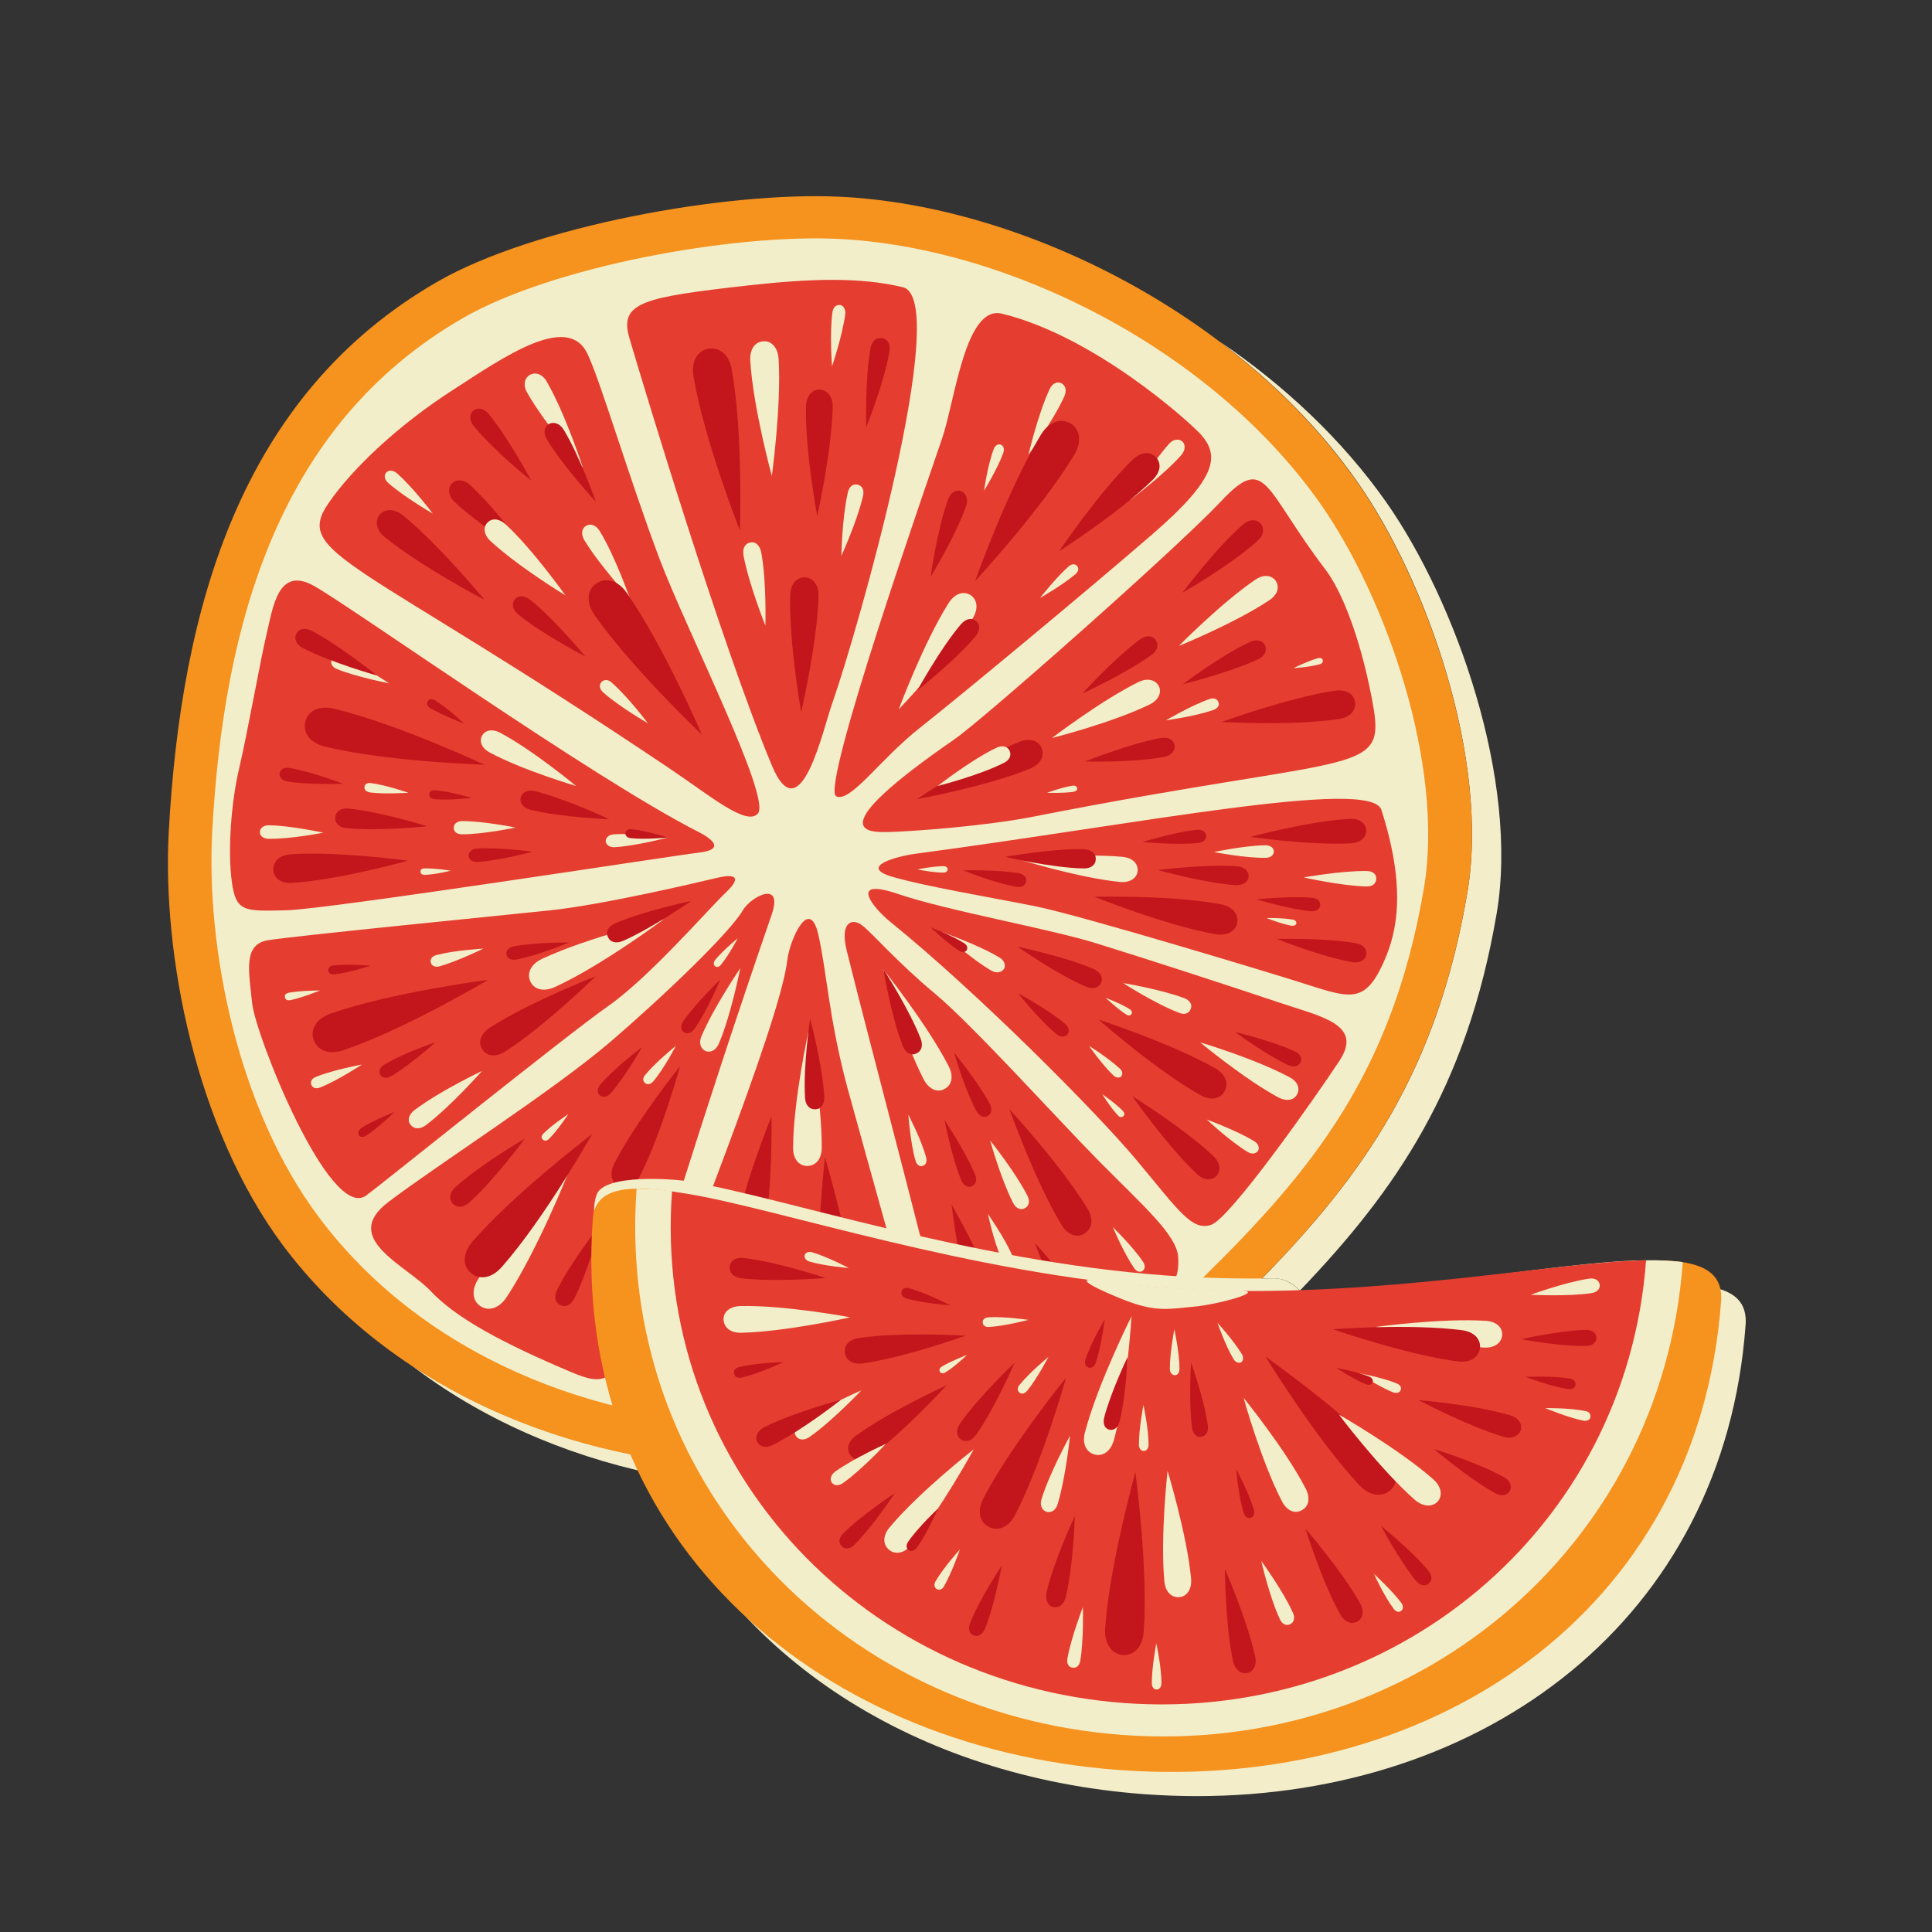 <svg id="Layer_1" xmlns="http://www.w3.org/2000/svg" xmlns:xlink="http://www.w3.org/1999/xlink" viewBox="0 0 60 60"><rect x="0" y="0" width="60" height="60" fill="#333333" stroke="none"/><style>.st0,.st1{clip-path:url(#SVGID_2_);fill:#f3edca}.st1{fill:#f6921e}.st2{fill:#f3eeca}.st3{fill:#e53e30}.st4{fill:#c3161c}.st5,.st6{clip-path:url(#SVGID_4_);fill:#f3eeca}.st6{fill:#f3edca}.st7{fill:#eae2a5}.st8{fill:#e98b1c}.st9{fill:#d93b2b}.st10{fill:#f6921e}</style><defs><path id="SVGID_1_" d="M5.22 6.09h49v49.69h-49z"/></defs><clipPath id="SVGID_2_"><use xlink:href="#SVGID_1_" overflow="visible"/></clipPath><path class="st0" d="M20.28 45.77c-2.78-.59-5.37-1.73-7.53-3.39 2.15 1.43 4.66 2.4 7.33 2.87.06.18.13.35.2.52m20.09-5.69c-.24-.25-.51-.38-.81-.38h-.36c3.13-3.21 5.43-6.42 6.37-11.98.7-4.12-1.26-9.7-3.44-12.79-1.15-1.64-2.62-3.1-4.26-4.33 2.01 1.36 3.81 3.05 5.17 4.98 2.18 3.1 4.14 8.67 3.44 12.79-.92 5.4-3.12 8.59-6.11 11.71"/><path class="st1" d="M45.57 27.72c-1.04 6.11-3.71 9.38-7.32 12.93-3.8 3.74-8.78 4.94-14.38 4.94-6 0-11.71-2.42-15.08-6.91C6.05 35 5.04 29.61 5.24 25.85c.38-6.94 2.21-13.58 8.36-17.11 2.98-1.71 8.94-2.8 12.49-2.63 5.65.27 12.4 3.66 16.03 8.82 2.18 3.09 4.15 8.67 3.45 12.79"/><path class="st2" d="M44.22 27.59c-.97 5.7-3.46 8.75-6.83 12.06-3.55 3.49-8.19 4.61-13.41 4.61-5.6 0-10.93-2.26-14.07-6.45-2.57-3.42-3.51-8.46-3.32-11.97.35-6.47 2.06-12.67 7.8-15.97 2.79-1.6 8.35-2.61 11.66-2.45 5.27.26 11.57 3.41 14.96 8.23 2.03 2.9 3.86 8.1 3.21 11.94"/><path class="st3" d="M23.97 23.77c-1.56-3.74-3.95-11.67-4.42-13.26-.34-1.13.44-1.28 3.72-1.65 1.91-.21 3.44-.26 4.77.06 1.53.38-1.41 10.69-2.19 12.91-.29.8-.99 4.08-1.88 1.94zM25.97 24.73c-.51-.24 2.91-9.99 3.3-11.15.39-1.16.71-4.11 1.84-3.84 2.89.7 5.84 3.37 6.19 3.76.58.66.5 1.35-1.51 3.09-2.02 1.75-6 5.05-7.23 6.02-1.23.97-2.15 2.33-2.59 2.12zM23.54 25.26c.41-.51-2.22-5.69-3.06-7.91-.96-2.55-1.84-5.55-2.24-6.37-.61-1.27-2.57.09-4.19 1.14-1.63 1.05-3.08 2.39-3.85 3.51-1.1 1.6.86 1.69 10.6 8.24 1.25.84 2.4 1.81 2.74 1.39zM21.7 25.84c.39.2.85.54 0 .64-.85.1-11.51 1.76-12.81 1.79-1.3.03-1.56.06-1.69-.88-.13-.94-.03-2.44.23-3.54.26-1.11.65-3.32.85-4.16.2-.85.36-2.11 1.46-1.5 1.11.61 8.65 5.97 11.96 7.65zM29.64 22.96c-4.17 2.88-2.7 2.89-2.08 2.88.62-.01 2.94-.17 4.49-.47 10.55-2.08 11.05-1.16 10.53-3.8-.34-1.73-.89-3.2-1.43-3.9-1.92-2.52-1.82-3.61-3.25-2.08-1.44 1.52-7.39 6.77-8.26 7.37zM22.32 27.25c.36-.08.81-.1.23.46-.58.55-2.37 2.63-3.67 3.54-1.3.91-7.21 5.67-7.51 5.88-1.14.81-3.45-5.01-3.54-5.98-.1-.98-.29-1.82.49-1.95.78-.13 7.15-.76 8.78-.93 1.61-.17 4.51-.85 5.22-1.02zM23.07 28.27c.25-.43 1.26-.95.9.12-4.87 14.11-4.18 15.09-6.26 14.21-2.08-.88-3.54-1.66-4.32-2.49-.78-.83-2.83-1.64-1.33-2.78s5.1-3.44 6.89-4.97c1.78-1.53 3.73-3.42 4.12-4.09M28.46 26.51c-.61.08-1.79.4-.78.71 1.01.3 2.99.63 4.45.92 1.46.29 7.63 2.17 8.19 2.35 1.53.48 2.02.74 2.61-.52.34-.74.85-2.08-.03-4.82-.32-1.01-7.58.45-14.44 1.36zM24.45 29.82c.07-.61.68-2.01.96-.81.26 1.11.33 2.63.91 4.78.59 2.15 2.29 8.23 2.36 8.48.18.72-.08.93-1.39 1.21-1.37.29-5.69.13-6.43-.16-.75-.29-.88-.49-.46-1.85.43-1.37 3.82-9.63 4.05-11.65M26.29 29.5c-.21-.87.18-1.01.5-.75.33.26 1.06 1.12 2.26 2.12 1.2 1.01 3.74 3.83 5.1 5.21 1.37 1.38 2.41 2.29 2.44 2.97.03.68-.06 1.14-2.11 2.02-2.05.88-3.61 1.46-4.03 1.53-.42.06-.71.62-1.3-1.9-.59-2.52-2.21-8.57-2.86-11.2"/><path class="st2" d="M14.86 39.71c.95-1.44 2.77-3.24 2.77-3.24s-.95 2.38-1.9 3.82c-.24.36-.57.43-.8.28-.25-.16-.31-.49-.07-.86z"/><path class="st3" d="M27.65 28.63c-.53-.43-1.33-1.4.23-.87 1.56.53 4.71 1.08 6.18 1.54 1.46.45 4.29 1.37 5.62 1.82 1.33.45 2.67.68 1.92 1.82-.75 1.14-3.4 4.91-3.99 5.1-.59.19-.98-.41-2.27-1.96-1.28-1.54-5.02-5.29-7.69-7.45z"/><path class="st2" d="M33.05 12.32c-.36.78-1.11 1.8-1.11 1.8s.29-1.24.65-2.02c.09-.2.24-.26.37-.2.13.07.18.22.09.42zM36.68 14.14c-.57.64-1.59 1.39-1.59 1.39s.64-1.1 1.21-1.74c.14-.16.31-.17.42-.08.1.1.1.27-.04.43z"/><path class="st4" d="M33.36 14.13c-1.04 1.72-3.08 3.92-3.08 3.92s1-2.82 2.04-4.54c.26-.43.64-.53.93-.36.28.17.37.55.11.98zM25.45 40.92c-.17-2.01.17-4.98.17-4.98s.86 2.87 1.03 4.87c.04.5-.2.81-.54.84-.33.03-.62-.23-.66-.73M32.96 38.03c-.82-1.36-1.61-3.58-1.61-3.58s1.6 1.73 2.42 3.08c.21.34.14.64-.09.78-.22.14-.52.06-.72-.28zM37.73 29.01c-1.56-.28-3.74-1.16-3.74-1.16s2.35-.06 3.91.23c.39.07.57.32.52.58-.04.25-.3.42-.69.35zM37.26 34c-1.38-.78-3.15-2.34-3.15-2.34s2.24.73 3.62 1.51c.35.2.43.49.3.72-.13.24-.43.31-.77.11zM14.68 38.55c1.32-1.52 3.71-3.33 3.71-3.33s-1.47 2.61-2.8 4.12c-.33.38-.72.41-.97.19-.25-.21-.27-.6.06-.98zM10.29 31.47c1.9-.66 4.87-1.04 4.87-1.04s-2.57 1.53-4.48 2.18c-.48.17-.83 0-.94-.32-.11-.31.07-.66.55-.82zM10.38 22.01c1.96.47 4.67 1.74 4.67 1.74s-2.99-.09-4.95-.56c-.49-.12-.7-.45-.62-.77.07-.33.41-.53.9-.41zM10.83 25.11c1 .1 2.44.55 2.44.55s-1.49.16-2.5.06c-.25-.02-.38-.17-.36-.34.02-.18.17-.3.42-.27zM22.73 11.5c.35 1.98.25 4.98.25 4.98s-1.1-2.78-1.44-4.77c-.09-.5.13-.82.46-.88.33-.06.65.17.73.67zM35.79 14.91c-1.05 1.03-2.9 2.21-2.9 2.21s1.22-1.81 2.28-2.84c.27-.26.55-.26.72-.09.18.18.17.46-.1.72zM41.58 22.33c-1.46.22-3.64.09-3.64.09s2.06-.75 3.51-.97c.37-.05.6.11.63.35.04.25-.14.48-.5.53zM41.95 26.19c-1.26.07-3.12-.2-3.12-.2s1.82-.49 3.08-.56c.32-.02.5.14.52.35.01.21-.16.39-.48.41zM37.16 36.45c-.92-.87-2-2.41-2-2.41s1.6.99 2.52 1.86c.23.22.24.46.1.62-.14.15-.39.15-.62-.07zM31.99 23.87c-1.36.56-3.52.95-3.52.95s1.82-1.22 3.18-1.78c.34-.14.61-.03.7.19.09.24-.02.5-.36.64zM22.86 38.14c.27-1.45 1.1-3.47 1.1-3.47s.04 2.19-.23 3.64c-.07.36-.3.53-.54.48-.24-.05-.39-.29-.33-.65M19.08 36.13c.67-1.31 2.04-3.02 2.04-3.02s-.58 2.11-1.25 3.42c-.17.33-.44.42-.66.31-.21-.11-.3-.38-.13-.71zM9.03 26.53c1.47-.1 3.64.2 3.64.2s-2.11.59-3.58.69c-.37.03-.59-.16-.6-.4-.02-.25.17-.46.54-.49zM15.22 31.91c1.24-.8 3.28-1.59 3.28-1.59s-1.56 1.53-2.8 2.33c-.31.2-.59.15-.72-.06-.14-.2-.07-.48.24-.68zM12.52 16.01c1.14.93 2.53 2.62 2.53 2.62s-1.94-1.01-3.09-1.94c-.29-.23-.32-.52-.17-.71.16-.18.44-.2.73.03zM14.62 15.08c.87.81 1.9 2.25 1.9 2.25s-1.52-.92-2.39-1.73c-.22-.2-.23-.44-.1-.58.14-.14.37-.15.59.06zM25.42 18.52c-.04 1.47-.54 3.6-.54 3.6s-.38-2.16-.34-3.63c.01-.37.21-.57.46-.56.24.01.43.22.42.59z"/><path class="st2" d="M24.18 11.14c.09 1.47-.21 3.64-.21 3.64s-.58-2.11-.67-3.58c-.02-.37.16-.59.41-.6.23-.02.44.17.47.54zM28.68 33.51c-.67-1.31-1.26-3.42-1.26-3.42s1.37 1.71 2.04 3.02c.17.33.09.6-.13.71-.21.12-.48.02-.65-.31zM31.16 23.7c-.78.39-2.04.71-2.04.71s1.02-.8 1.81-1.18c.2-.1.36-.05.42.08.07.14.01.3-.19.39zM37.68 22.05c-.58.2-1.47.32-1.47.32s.78-.46 1.35-.66c.14-.05.25 0 .28.1.04.09-.02.19-.16.24zM40.98 20.63c-.32.09-.81.12-.81.12s.44-.22.76-.31c.08-.02.14.01.15.06.01.06-.02.11-.1.13zM40.11 28.75c-.33-.06-.78-.24-.78-.24s.49-.01.82.05c.08.01.12.07.11.12-.02.05-.07.08-.15.07zM39.7 34.08c-1.06-.57-2.43-1.71-2.43-1.71s1.71.51 2.77 1.08c.27.14.34.36.24.54-.09.17-.31.23-.58.09zM34.72 34.64c-.23-.24-.49-.66-.49-.66s.41.28.64.52c.06.06.06.12.02.16-.05.05-.12.04-.17-.02zM34.58 33.4c-.35-.33-.76-.92-.76-.92s.61.38.96.71c.09.08.09.18.04.24-.06.05-.15.05-.24-.03zM34.98 31.51c-.28-.18-.64-.52-.64-.52s.46.17.74.35c.07.04.09.11.06.15-.03.05-.09.06-.16.02zM29.3 27.1c-.33 0-.81-.1-.81-.1s.48-.1.81-.1c.08 0 .13.04.13.1 0 .05-.05.1-.13.1zM13.18 26.97c.33-.01.82.07.82.07s-.48.12-.81.13c-.08 0-.13-.04-.13-.09-.01-.06.03-.11.12-.11zM11.52 24.32c.48.06 1.16.3 1.16.3s-.72.05-1.19-.01c-.12-.02-.18-.09-.17-.17 0-.08.08-.14.2-.12zM8.35 25.63c.69.01 1.69.23 1.69.23s-1.01.2-1.7.19c-.17 0-.27-.1-.27-.21.01-.12.1-.21.28-.21zM39.3 26.64c-.65.01-1.6-.18-1.6-.18s.95-.2 1.6-.21c.16 0 .26.09.26.19 0 .11-.09.2-.26.2zM38.74 35.77c-.56-.34-1.26-1-1.26-1s.91.33 1.47.67c.14.09.17.21.12.3-.07.09-.19.12-.33.03zM42.43 27.53c-.79-.02-1.94-.28-1.94-.28s1.16-.21 1.95-.2c.2 0 .31.11.3.24 0 .14-.11.25-.31.24zM36.61 31.45c-.74-.28-1.73-.92-1.73-.92s1.16.19 1.9.47c.19.07.25.21.2.33-.05.14-.19.2-.37.12zM30.78 30.14c-.68-.4-1.55-1.2-1.55-1.2s1.11.38 1.8.79c.17.1.21.25.15.36-.08.11-.23.15-.4.05zM33.34 24.59c-.33.05-.82.03-.82.03s.46-.17.79-.22c.08-.01.13.02.14.08.02.04-.02.09-.11.11zM35.7 21.88c-1.17.57-3.03 1.04-3.03 1.04s1.53-1.17 2.69-1.74c.29-.14.53-.06.63.13.09.19 0 .43-.29.57zM34.78 27.39c-1.29-.13-3.13-.7-3.13-.7s1.92-.2 3.21-.08c.32.03.49.22.47.44-.02.21-.22.37-.55.34zM39.42 18.64c-1.06.71-2.81 1.42-2.81 1.42s1.33-1.35 2.38-2.06c.27-.18.51-.13.63.04.12.18.07.42-.2.6zM24.63 35.63c.01-1.47.48-3.61.48-3.61s.42 2.15.41 3.62c0 .37-.2.57-.45.57s-.45-.21-.44-.58zM30.21 19.2c-.78 1.25-2.3 2.83-2.3 2.83s.76-2.05 1.55-3.3c.2-.31.47-.38.68-.25.2.13.26.41.07.72zM31.16 14.06c-.18.5-.6 1.18-.6 1.18s.11-.79.3-1.29c.05-.13.14-.17.22-.14.08.03.12.12.08.25zM33.4 17.83c-.41.35-1.1.74-1.1.74s.49-.63.89-.98c.1-.09.21-.08.26-.01.06.06.05.16-.05.25zM24.56 40.01c.01-.76.25-1.87.25-1.87s.22 1.11.21 1.88c0 .19-.11.3-.23.3-.13-.01-.23-.12-.23-.31M27.4 41.63c-.08-.61-.01-1.53-.01-1.53s.3.87.37 1.48c.02.15-.05.25-.15.26-.1.02-.19-.05-.21-.21M22.53 42.23c.15-.96.66-2.31.66-2.31s.07 1.44-.08 2.4c-.04.24-.19.36-.35.33-.16-.02-.27-.18-.23-.42M22.57 38.59c.14-.6.53-1.44.53-1.44s-.02.92-.16 1.52c-.03.15-.14.22-.24.19-.1-.02-.16-.12-.13-.27M31.46 37.35c-.38-.74-.71-1.93-.71-1.93s.77.96 1.15 1.7c.1.19.05.34-.07.4-.12.07-.28.02-.37-.17zM31.09 39.07c-.23-.53-.41-1.37-.41-1.37s.49.7.73 1.23c.06.13.02.24-.07.28-.09.04-.2-.01-.25-.14zM28.43 36.04c-.16-.56-.22-1.42-.22-1.42s.4.76.55 1.32c.04.14-.01.24-.11.27-.08.03-.18-.03-.22-.17zM35.22 39.38c-.33-.48-.66-1.27-.66-1.27s.62.6.94 1.08c.08.12.06.23-.02.28-.07.05-.18.03-.26-.09zM23.64 17.15c.17.91.13 2.28.13 2.28s-.51-1.27-.68-2.18c-.04-.23.06-.38.21-.4.15-.04.29.07.34.3zM18.63 16.5c.48.79.93 2.08.93 2.08s-.93-1.01-1.41-1.8c-.12-.2-.08-.37.05-.45.13-.08.31-.03.43.17zM26.8 15.41c-.18.78-.67 1.85-.67 1.85s.02-1.18.2-1.96c.04-.2.17-.28.3-.25.14.03.22.16.17.36zM26.25 9.76c-.09.67-.41 1.62-.41 1.62s-.08-1 .01-1.67c.02-.17.12-.25.24-.24.1.02.18.13.16.29zM19.01 21.21c.51.45 1.11 1.25 1.11 1.25s-.87-.5-1.38-.95c-.13-.11-.14-.24-.06-.33.08-.08.21-.09.33.03zM19.07 25.91c.68-.04 1.67.1 1.67.1s-.97.26-1.65.3c-.17.01-.27-.08-.28-.19 0-.1.09-.2.26-.21zM10.62 20.4c.63.26 1.46.82 1.46.82s-.99-.19-1.61-.44c-.16-.06-.21-.18-.17-.29.05-.11.17-.16.32-.09zM14.35 25.5c.68 0 1.66.2 1.66.2s-.98.21-1.66.21c-.17 0-.26-.09-.26-.2 0-.11.09-.21.26-.21zM12.88 34.47c.78-.59 2.09-1.21 2.09-1.21s-.96 1.09-1.74 1.68c-.2.15-.38.12-.48-.01-.1-.12-.07-.31.13-.46zM21.79 32.17c.38-.9 1.2-2.1 1.2-2.1s-.28 1.43-.66 2.33c-.1.23-.27.3-.42.24-.15-.07-.22-.25-.12-.47zM13.55 29.66c.57-.15 1.46-.2 1.46-.2s-.79.39-1.36.55c-.14.04-.24-.02-.27-.11-.03-.1.03-.2.17-.24zM9.82 33.44c.55-.22 1.42-.38 1.42-.38s-.74.49-1.29.71c-.14.06-.25.01-.28-.08-.04-.09.01-.2.15-.25zM8.97 30.83c.39-.07.97-.07.97-.07s-.54.22-.92.3c-.1.02-.16-.02-.17-.09-.02-.06.02-.12.12-.14zM16.88 35.2c.28-.28.77-.6.77-.6s-.32.49-.6.77c-.07.07-.15.07-.19.02-.06-.04-.05-.12.02-.19zM20.04 33.38c.34-.41.95-.9.95-.9s-.36.7-.7 1.1c-.08.1-.19.11-.25.06-.08-.06-.09-.16 0-.26zM22.21 29.81c.25-.3.7-.67.7-.67s-.27.52-.52.82c-.06.08-.14.09-.19.04-.04-.04-.05-.11.01-.19zM18.92 40.28c.23-.66.76-1.55.76-1.55s-.13 1.03-.36 1.69c-.06.17-.18.23-.29.19-.11-.04-.17-.16-.11-.33M16.83 29.78c1.45-.68 3.78-1.23 3.78-1.23s-1.91 1.43-3.37 2.1c-.37.17-.66.07-.77-.17-.11-.24 0-.53.36-.7zM12.33 14.7c.51.45 1.11 1.25 1.11 1.25s-.87-.5-1.38-.95c-.13-.11-.14-.24-.06-.33.07-.07.2-.08.33.03zM15.71 16.29c.85.79 1.85 2.2 1.85 2.2s-1.48-.9-2.33-1.69c-.21-.2-.23-.43-.09-.57.13-.14.35-.14.57.06zM15.54 22.76c1.03.55 2.35 1.65 2.35 1.65s-1.66-.49-2.68-1.04c-.26-.14-.33-.35-.24-.52.09-.17.31-.23.57-.09zM16.99 11.87c.58 1.01 1.11 2.65 1.11 2.65s-1.14-1.3-1.72-2.31c-.15-.25-.09-.47.08-.57.17-.09.39-.03.53.23z"/><path class="st4" d="M30 15.73c-.33.93-1.1 2.19-1.1 2.19s.2-1.46.54-2.4c.08-.24.26-.32.41-.27.15.07.23.24.15.48zM27.62 10.93c-.17.98-.72 2.35-.72 2.35s-.04-1.47.13-2.45c.04-.25.2-.36.36-.33.17.02.28.18.23.43zM16.47 18.63c.77.62 1.71 1.76 1.71 1.76s-1.31-.68-2.08-1.3c-.19-.16-.22-.35-.11-.48.1-.12.29-.13.48.02zM17.51 13.35c.51.85 1 2.24 1 2.24s-1-1.08-1.52-1.93c-.13-.21-.09-.4.05-.49.15-.08.34-.03.47.18zM15.18 12.86c.63.77 1.32 2.07 1.32 2.07s-1.15-.92-1.78-1.69c-.16-.19-.14-.38-.02-.49.13-.1.32-.08.48.11zM25.86 12.65c-.03 1.38-.48 3.38-.48 3.38s-.38-2.02-.35-3.4c.01-.35.2-.54.43-.53.22.01.41.2.4.55zM30.29 19.77c-.64.76-1.8 1.67-1.8 1.67s.71-1.3 1.35-2.05c.16-.19.35-.21.48-.1.12.1.13.29-.03.48zM39.04 16.81c-.85.76-2.32 1.6-2.32 1.6s1.01-1.36 1.87-2.11c.21-.19.44-.18.56-.04.12.14.11.36-.11.55zM35.76 20.34c-.8.58-2.15 1.2-2.15 1.2s.99-1.09 1.79-1.68c.2-.15.39-.12.49.01.1.14.07.33-.13.47zM25 34.08c-.06-.99.16-2.45.16-2.45s.38 1.43.44 2.42c.01.25-.11.4-.28.4-.17.01-.31-.12-.32-.37zM16.62 24.57c.96.24 2.3.87 2.3.87s-1.47-.05-2.44-.29c-.24-.06-.35-.22-.31-.38.04-.16.21-.26.45-.2zM19.11 28.67c.91-.39 2.36-.69 2.36-.69s-1.21.84-2.12 1.24c-.23.1-.41.03-.47-.12-.08-.16 0-.33.23-.43zM9.68 19.59c.88.46 2.03 1.39 2.03 1.39s-1.42-.4-2.3-.85c-.22-.11-.28-.3-.21-.44.07-.16.25-.21.48-.1zM38.37 27.49c-.99-.07-2.41-.47-2.41-.47s1.46-.19 2.45-.12c.25.02.38.16.37.33-.02.15-.16.27-.41.26zM28.03 32.47c-.36-.93-.6-2.38-.6-2.38s.8 1.24 1.16 2.16c.09.23.02.41-.14.47-.15.07-.33-.01-.42-.25zM32.93 40.37c-.4-.67-.79-1.77-.79-1.77s.79.86 1.19 1.53c.1.17.07.32-.04.38-.11.07-.26.03-.36-.14M29.85 36.65c-.3-.73-.52-1.87-.52-1.87s.65.97.95 1.69c.08.18.02.32-.1.37-.11.05-.25-.01-.33-.19zM40.01 33.08c-.71-.33-1.65-1.03-1.65-1.03s1.14.27 1.85.6c.18.08.23.23.18.34-.06.12-.2.17-.38.09zM30.32 34.5c-.37-.69-.69-1.81-.69-1.81s.74.9 1.11 1.59c.09.17.05.32-.07.38-.11.06-.26.01-.35-.16zM30.23 40.77c-.44-1.32-.68-3.37-.68-3.37s1.03 1.79 1.47 3.11c.11.33-.01.58-.23.65-.21.07-.45-.06-.56-.39M17.3 40.06c.44-.89 1.36-2.05 1.36-2.05s-.38 1.43-.82 2.31c-.11.22-.29.29-.44.21-.15-.06-.21-.24-.1-.47zM36.14 23.51c-.98.18-2.45.14-2.45.14s1.37-.55 2.35-.73c.25-.04.41.06.44.23.02.16-.1.32-.34.36zM33.64 26.97c-.99-.02-2.43-.36-2.43-.36s1.45-.26 2.44-.24c.25.01.39.14.38.31 0 .17-.14.3-.39.29zM39.06 20.48c-.9.42-2.33.77-2.33.77s1.18-.89 2.08-1.31c.23-.11.41-.04.48.1.06.16 0 .34-.23.44zM21.23 41.6c.28-.95.98-2.25.98-2.25s-.12 1.47-.41 2.42c-.07.24-.24.33-.4.29-.16-.05-.24-.22-.17-.46M23.74 41.19c.05-.7.33-1.7.33-1.7s.14 1.03.09 1.73c-.01.18-.11.27-.23.26-.12-.01-.21-.12-.19-.29M31.56 27.54c-.69-.12-1.65-.51-1.65-.51s1.04-.03 1.73.09c.17.03.25.14.23.25-.03.13-.14.21-.31.17zM42 29.88c-.98-.17-2.35-.72-2.35-.72s1.48-.04 2.45.13c.25.04.36.2.33.36-.03.16-.19.27-.43.23zM33.72 30.64c-.91-.39-2.12-1.24-2.12-1.24s1.45.3 2.36.69c.23.1.3.28.24.43-.07.15-.25.22-.48.12zM18.65 33.67c.46-.53 1.29-1.15 1.29-1.15s-.51.9-.97 1.43c-.12.13-.25.14-.34.07-.09-.08-.09-.22.02-.35zM11.94 33.06c.6-.36 1.58-.69 1.58-.69s-.77.7-1.37 1.05c-.15.09-.28.06-.34-.04s-.02-.23.13-.32zM10.36 29.98c.46-.05 1.15.01 1.15.01s-.66.22-1.12.27c-.12.01-.19-.04-.2-.12 0-.08.06-.15.17-.16zM11.22 35.03c.39-.25 1.04-.5 1.04-.5s-.49.48-.89.74c-.1.06-.19.05-.23-.02-.03-.06-.01-.15.08-.22zM13.52 24.54c.46.04 1.13.24 1.13.24s-.69.08-1.15.04c-.12-.01-.18-.08-.17-.16 0-.07.07-.13.19-.12zM19.62 25.75c.46.05 1.12.26 1.12.26s-.69.07-1.15.02c-.12-.01-.17-.08-.17-.16.01-.07.08-.13.2-.12zM13.51 21.75c.4.24.9.72.9.72s-.65-.24-1.05-.48c-.1-.06-.12-.15-.08-.21.04-.07.13-.09.23-.03zM29.79 29.53c-.39-.25-.89-.73-.89-.73s.65.24 1.04.49c.1.06.12.15.08.22-.04.06-.13.08-.23.02zM15.96 29.39c.69-.13 1.72-.12 1.72-.12s-.96.4-1.64.53c-.17.03-.29-.04-.31-.15-.03-.11.05-.22.23-.26zM21.22 31.71c.4-.57 1.15-1.29 1.15-1.29s-.4.96-.8 1.53c-.1.14-.23.17-.33.11-.1-.07-.12-.21-.02-.35zM14.82 26.35c.7-.04 1.72.1 1.72.1s-1 .27-1.7.32c-.18.01-.28-.08-.29-.19.01-.12.1-.22.27-.23zM8.99 23.85c.69.11 1.66.49 1.66.49s-1.04.04-1.73-.07c-.17-.03-.25-.14-.24-.25.03-.13.14-.2.31-.17zM37.21 26.18c-.69.07-1.73-.03-1.73-.03s.99-.31 1.69-.38c.17-.02.28.07.29.18.01.11-.07.21-.25.23zM32.8 32.11c-.54-.45-1.18-1.26-1.18-1.26s.92.49 1.45.94c.13.11.15.25.08.34-.08.08-.21.09-.35-.02zM40.71 28.3c-.7-.07-1.69-.37-1.69-.37s1.03-.11 1.73-.05c.18.02.26.12.25.23-.01.12-.12.2-.29.19zM14.15 36.86c.79-.71 2.15-1.5 2.15-1.5s-.93 1.27-1.72 1.98c-.2.18-.4.17-.52.04s-.11-.34.09-.52zM19.47 18.42c1.15 1.65 2.33 4.4 2.33 4.4s-2.17-2.06-3.33-3.71c-.29-.42-.23-.8.05-.99.28-.19.66-.12.95.3z"/><defs><path id="SVGID_3_" d="M5.22 6.09h49v49.69h-49z"/></defs><clipPath id="SVGID_4_"><use xlink:href="#SVGID_3_" overflow="visible"/></clipPath><path class="st5" d="M34.91 52.5c-8.34-.61-17.42-12.55-16.38-15.4.24-.66 2.44-.48 2.78-.42 2.83.45 8.77 2.48 14.88 2.93 1.13.08 2.25.11 3.36.09 1.42-.02 2.34 3.2 1.93 6.41-.44 3.35-2.31 6.7-6.57 6.39"/><path class="st6" d="M37.17 55.78c-.54 0-1.08-.02-1.63-.06-7.05-.52-12.89-4.23-15.26-9.96 1.13.24 2.29.39 3.47.44 3.12 3.19 7.23 6 11.17 6.29.19.01.37.02.54.02 3.88 0 5.61-3.21 6.02-6.41.26-2.01 0-4.02-.58-5.24 2.27-.05 4.37-.26 6.19-.48 2.09-.24 3.82-.49 5.05-.49 1.39 0 2.15.31 2.07 1.27-.67 9.13-8.08 14.62-17.04 14.62"/><path class="st7" d="M23.74 46.21c-1.18-.06-2.34-.2-3.47-.44-.07-.17-.14-.34-.2-.51 1 .18 2.02.28 3.06.32.2.21.41.42.61.63"/><path class="st8" d="M23.13 45.57c-1.03-.03-2.06-.14-3.06-.32-.18-.47-.33-.96-.46-1.46.75.17 1.51.29 2.29.37.39.47.8.94 1.23 1.41"/><path class="st7" d="M21.9 44.16c-.77-.08-1.54-.2-2.29-.37-.13-.51-.24-1.03-.31-1.56.15-.26.3-.61.47-1.08.15.26.31.52.49.78-.24.94-.06 1.12.59 1.38.1.04.26.07.46.11l.59.74"/><path class="st9" d="M19.3 42.23c-.08-.53-.13-1.07-.15-1.62.07-.02.13-.09.17-.19.01-.02.01-.04.02-.06.13.26.28.52.44.79-.18.48-.33.83-.48 1.08M21.32 43.42a2.06 2.06 0 0 1-.46-.11c-.65-.25-.83-.43-.59-1.38.31.49.67.99 1.05 1.49"/><path class="st7" d="M19.15 40.61c-.01-.21-.01-.43-.02-.65.06.13.13.27.2.4-.01.02-.01.04-.02.06-.03.1-.09.17-.16.19M35.45 52.52c-.18 0-.36-.01-.54-.02-3.94-.29-8.04-3.1-11.17-6.29-.21-.21-.41-.42-.61-.64-.43-.47-.84-.94-1.23-1.41-.2-.25-.4-.49-.58-.74-.38-.5-.74-1-1.05-1.48-.17-.27-.34-.53-.49-.78-.16-.27-.31-.54-.44-.79-.07-.14-.14-.27-.2-.4 0-.45.01-.9.05-1.36.05-.67.55-.93 1.42-.93 2.73 0 9.08 2.57 16.42 3.1.98.07 1.95.1 2.89.1.33 0 .66 0 .99-.01.58 1.22.84 3.23.58 5.24-.43 3.2-2.16 6.41-6.04 6.41"/><path class="st10" d="M53.45 40.41c-.71 9.67-9 15.26-18.68 14.56-9.67-.71-17.06-7.45-16.36-17.12.2-2.78 8.16 1.46 17.84 2.17s17.42-2.59 17.2.39z"/><path class="st2" d="M52.26 39.2c-.66 8.97-8.43 15.34-17.4 14.68-8.97-.66-15.74-7.99-15.09-16.96 0 0-.15-.01.4.01 2.79.11 8.86 2.56 16.06 3.09 7.14.52 12.75-1.13 15.8-.85.16.01.23.03.23.03z"/><path class="st3" d="M51.12 39.14c-.61 8.34-7.85 14.36-16.2 13.75-8.34-.61-14.66-7.55-14.05-15.89 0 0 .11.02.45.07 2.83.46 8.77 2.48 14.88 2.93 5.74.42 11.53-.71 14.38-.84.17-.01.54-.02.54-.02z"/><path class="st4" d="M34.32 50.57c.14-1.99.94-4.85.94-4.85s.4 2.94.26 4.94c-.03.5-.32.76-.65.74-.33-.03-.58-.33-.55-.83zM42.21 46.12c-1.36-1.46-2.91-3.99-2.91-3.99s2.43 1.71 3.79 3.17c.34.37.34.75.09.98-.24.22-.63.2-.97-.16z"/><path class="st2" d="M39.81 46.62c-.64-1.23-1.19-3.21-1.19-3.21s1.3 1.6 1.93 2.82c.16.31.08.57-.12.67-.21.12-.46.03-.62-.28zM46.08 41.85c-1.38-.09-3.36-.64-3.36-.64s2.04-.28 3.42-.19c.35.02.53.22.51.45-.02.23-.23.4-.57.38zM32.35 46.54c.26-.83.88-1.95.88-1.95s-.13 1.28-.38 2.11c-.06.21-.21.29-.35.25-.14-.05-.22-.2-.15-.41zM30.7 40.91c.5-.03 1.24.08 1.24.08s-.72.19-1.22.22c-.13.01-.2-.06-.2-.14-.01-.08.05-.15.18-.16zM35.37 44.86c0-.5.14-1.23.14-1.23s.16.73.16 1.23c0 .13-.07.2-.15.2-.08 0-.15-.07-.15-.2zM35.77 52.27c0-.5.14-1.23.14-1.23s.16.73.16 1.23c0 .13-.07.2-.15.2-.08 0-.15-.07-.15-.2zM36.33 42.51c0-.5.14-1.23.14-1.23s.16.73.16 1.23c0 .13-.07.2-.15.2-.08-.01-.15-.08-.15-.2zM38.31 42.21c-.26-.43-.5-1.13-.5-1.13s.5.55.76.98c.06.11.04.2-.03.25-.07.03-.17 0-.23-.1zM49.17 44.12c-.49-.1-1.18-.39-1.18-.39s.74-.01 1.24.09c.12.02.18.1.16.19-.01.08-.09.13-.22.11zM43.28 49.96c-.3-.4-.61-1.08-.61-1.08s.55.5.85.9c.07.1.06.2-.01.25-.06.05-.16.03-.23-.07zM29.06 49.1c.25-.43.75-.98.75-.98s-.24.7-.49 1.14c-.06.11-.16.13-.23.09-.07-.05-.1-.14-.03-.25zM31.67 43c.32-.39.89-.86.89-.86s-.34.66-.66 1.05c-.08.1-.18.11-.24.06-.07-.06-.07-.16.01-.25zM29.25 42.44c.3-.18.78-.36.78-.36s-.37.36-.67.54c-.07.05-.14.03-.17-.02-.03-.04-.02-.11.06-.16zM43.26 43.24c-.46-.19-1.09-.6-1.09-.6s.73.13 1.2.32c.12.05.16.13.13.21-.03.08-.12.11-.24.07zM33.15 51.5c.12-.66.48-1.59.48-1.59s.03 1-.08 1.66c-.03.17-.13.24-.24.22-.12-.01-.19-.12-.16-.29zM49.42 40.16c-.75.11-1.88.05-1.88.05s1.06-.39 1.81-.5c.19-.03.31.06.33.18.02.13-.07.24-.26.27zM39.74 50.27c-.32-.69-.57-1.79-.57-1.79s.67.91.98 1.6c.08.17.03.31-.08.36-.12.06-.25.01-.33-.17zM25.22 38.89c.48.14 1.14.49 1.14.49s-.74-.06-1.22-.2c-.12-.04-.17-.12-.15-.2.03-.08.11-.12.23-.09zM24.85 44.19c.71-.5 1.9-1.01 1.9-1.01s-.89.94-1.6 1.44c-.18.13-.35.1-.43-.02-.08-.12-.05-.28.13-.41zM36.16 49.1c-.13-1.38.1-3.42.1-3.42s.6 1.97.73 3.34c.03.35-.14.56-.36.58-.24.02-.44-.15-.47-.5zM33.7 44.46c.4-1.51 1.44-3.58 1.44-3.58S35 43.2 34.6 44.7c-.1.38-.36.54-.61.47-.25-.07-.4-.33-.29-.71zM23 40.56c1.38-.03 3.41.35 3.41.35s-2.01.45-3.39.48c-.35.01-.54-.18-.55-.41-.01-.22.18-.41.53-.42z"/><path class="st4" d="M26.59 44.58c1.05-.76 2.81-1.56 2.81-1.56s-1.3 1.43-2.35 2.19c-.26.19-.51.16-.64-.02-.13-.17-.09-.42.18-.61zM30.54 46.53c.85-1.63 2.57-3.75 2.57-3.75s-.74 2.63-1.58 4.26c-.21.41-.55.52-.82.38-.28-.14-.38-.48-.17-.89zM26.69 41.55c1.32-.19 3.3-.07 3.3-.07s-1.86.67-3.18.86c-.33.05-.54-.1-.57-.32-.04-.22.12-.43.45-.47zM23.11 39.07c1.05.12 2.53.62 2.53.62s-1.56.13-2.61.01c-.26-.03-.39-.19-.37-.36.02-.18.18-.31.45-.27zM49.26 41.8c-.82.02-2.02-.21-2.02-.21s1.19-.27 2.01-.29c.21 0 .32.1.33.24 0 .15-.12.26-.32.26zM43.98 49.1c-.52-.63-1.09-1.71-1.09-1.71s.95.76 1.47 1.39c.13.16.12.32.01.4-.1.09-.26.07-.39-.08zM26.19 47.62c.58-.58 1.6-1.25 1.6-1.25s-.67 1.02-1.25 1.6c-.15.15-.3.15-.4.05-.1-.1-.1-.26.05-.4zM37.02 44.34c-.11-.81-.03-2.03-.03-2.03s.41 1.15.52 1.96c.03.2-.06.33-.2.35-.13.03-.26-.07-.29-.28zM34.29 44.03c.2-.79.73-1.89.73-1.89s-.05 1.22-.25 2.01c-.05.2-.19.28-.32.25-.13-.03-.21-.17-.16-.37zM30.13 50.4c.3-.76.98-1.78.98-1.78s-.21 1.2-.52 1.96c-.08.19-.22.26-.35.21-.13-.05-.19-.19-.11-.39zM42.42 42.99c-.4-.16-.92-.51-.92-.51s.62.11 1.02.27c.1.04.13.12.11.18-.04.07-.11.1-.21.06zM48.69 43.14c-.55-.09-1.32-.38-1.32-.38s.83-.04 1.37.05c.14.02.2.11.19.2-.01.09-.1.15-.24.13z"/><path class="st2" d="M27.64 47.42c.92-1.1 2.6-2.41 2.6-2.41s-1.02 1.87-1.94 2.97c-.23.28-.51.3-.69.15-.19-.16-.21-.43.03-.71zM43.94 46.58c-1.08-.95-2.36-2.65-2.36-2.65s1.85 1.06 2.93 2.01c.27.24.29.52.14.69-.16.17-.44.18-.71-.05z"/><path class="st4" d="M22.97 42.45c.54-.13 1.37-.15 1.37-.15s-.75.35-1.29.48c-.14.03-.23-.02-.25-.11-.03-.1.03-.19.17-.22zM28.21 47.87c.32-.46.92-1.02.92-1.02s-.33.76-.65 1.21c-.08.11-.19.13-.26.08-.08-.05-.09-.16-.01-.27zM29.82 44.2c.59-.84 1.69-1.88 1.69-1.88s-.6 1.39-1.19 2.23c-.15.21-.34.25-.48.15-.14-.09-.17-.29-.02-.5zM23.74 44.32c.91-.46 2.38-.85 2.38-.85s-1.19.94-2.11 1.4c-.23.12-.42.06-.5-.1-.06-.14 0-.33.23-.45zM32.5 49.45c.23-.99.88-2.37.88-2.37s-.04 1.52-.28 2.51c-.06.25-.23.36-.39.32-.16-.04-.26-.21-.21-.46zM28.25 40.01c.53.15 1.27.53 1.27.53s-.82-.06-1.36-.21c-.13-.04-.19-.13-.16-.22.02-.09.11-.14.25-.1zM38.62 46.98c-.16-.53-.23-1.36-.23-1.36s.39.73.55 1.26c.04.13-.01.23-.1.26-.08.03-.18-.03-.22-.16zM33.71 42.21c.18-.53.6-1.24.6-1.24s-.1.82-.28 1.35c-.04.13-.14.18-.23.15s-.13-.13-.09-.26zM46.69 44.62c-1.11-.33-2.64-1.14-2.64-1.14s1.72.14 2.84.47c.28.08.39.28.34.46-.06.18-.26.29-.54.21zM41.62 50.13c-.57-1.01-1.08-2.66-1.08-2.66s1.13 1.31 1.7 2.32c.14.26.08.47-.08.57-.18.09-.4.03-.54-.23zM38.29 51.58c-.24-1.14-.25-2.86-.25-2.86s.69 1.58.94 2.72c.06.29-.06.48-.25.52-.19.03-.38-.1-.44-.38zM45.27 42.28c-1.61-.21-3.88-1-3.88-1s2.4-.18 4.01.03c.4.05.6.3.56.57-.04.27-.29.45-.69.4zM46.43 46.37c-.83-.46-1.9-1.37-1.9-1.37s1.34.41 2.17.87c.21.11.26.29.19.43-.08.14-.25.19-.46.07z"/><path class="st2" d="M25.94 45.7c.59-.42 1.57-.86 1.57-.86s-.73.79-1.32 1.21c-.15.11-.29.09-.36-.01-.06-.09-.04-.23.11-.34zM36.22 39.99c.81.05 1.38.08 2.28.09.87.01-.7.44-1.43.5-.73.07-1.13.16-1.97-.14-.27-.09-2.05-.81-1.05-.68 1.05.15 2.03.22 2.17.23z"/></svg>